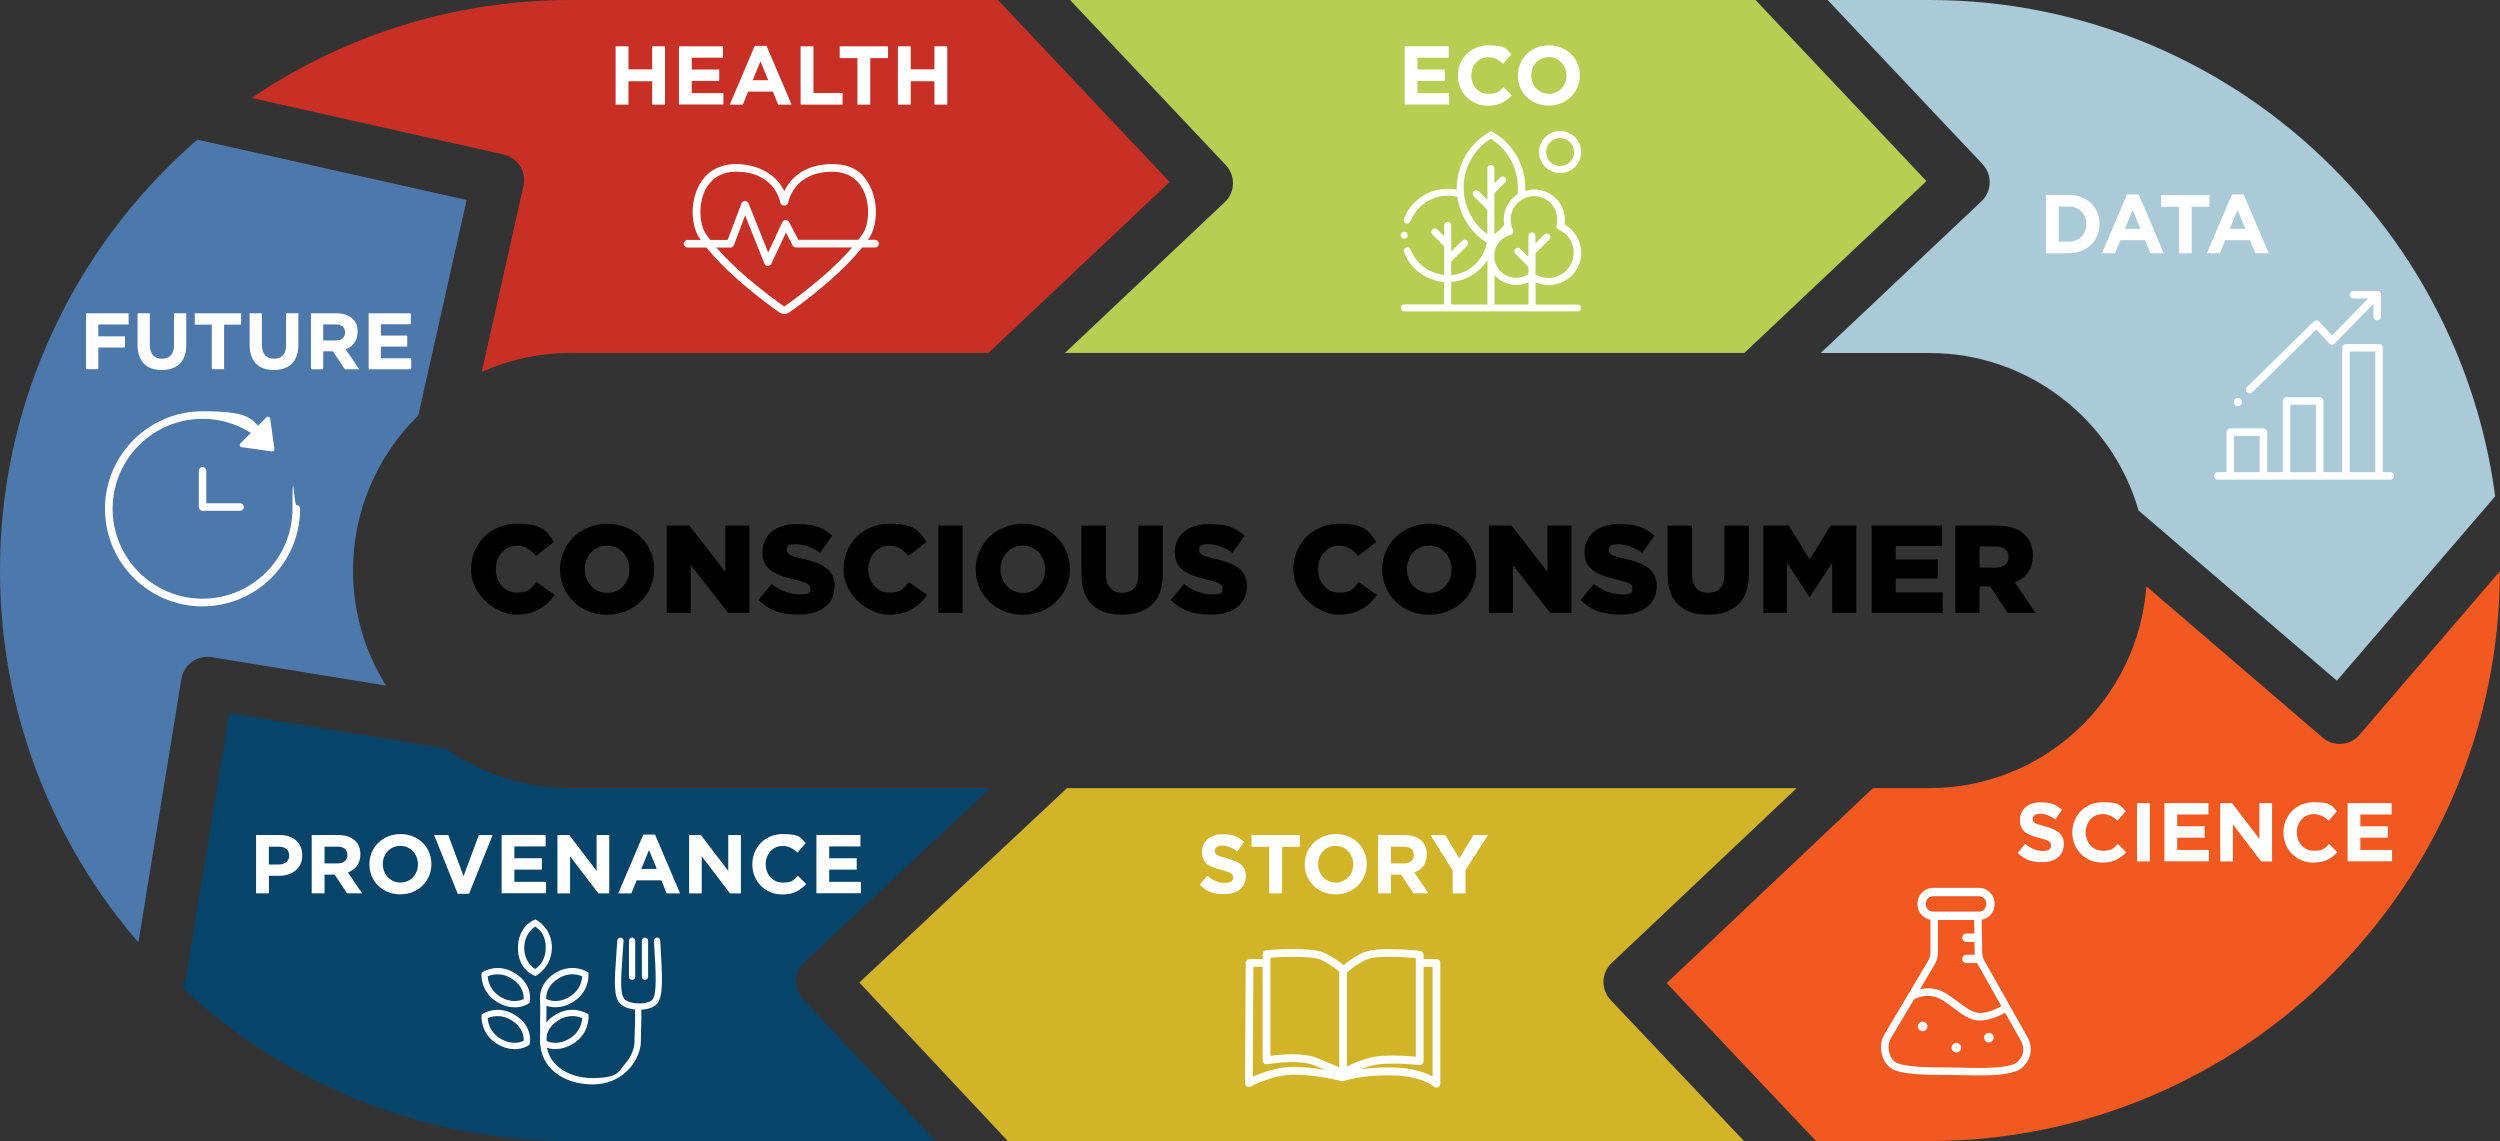 <?xml version="1.0" encoding="UTF-8"?>
<svg xmlns="http://www.w3.org/2000/svg" id="Layer_1" data-name="Layer 1" version="1.1" viewBox="0 0 3600.4 1643.4">
  <rect x="0" y="0" width="3600.4" height="1643.4" fill="#333333" stroke="none"/>
  <defs>
    <style>
      .cls-1 {
        fill: #b7ce52;
      }

      .cls-1, .cls-2, .cls-3, .cls-4, .cls-5, .cls-6, .cls-7, .cls-8, .cls-9 {
        stroke-width: 0px;
      }

      .cls-2 {
        fill: #d2b429;
      }

      .cls-3 {
        fill: #c83026;
      }

      .cls-4 {
        fill: #000;
      }

      .cls-5 {
        fill: #4d78ac;
      }

      .cls-6 {
        fill: #07446a;
      }

      .cls-7 {
        fill: #f15921;
      }

      .cls-8 {
        fill: #fff;
      }

      .cls-9 {
        fill: #aacad8;
      }
    </style>
  </defs>
  <g>
    <path class="cls-4" d="M678.3,820.2v-.4c0-36.7,28.1-65.5,66.2-65.5s42.5,10.8,53.5,26.1l-26.3,20.3c-7.2-8.8-15.3-14.8-27.5-14.8-17.6,0-30.1,15.1-30.1,33.5v.4c0,18.9,12.4,33.7,30.1,33.7s20.7-6.1,28.4-15.3l26.3,18.7c-12.1,16.4-27.9,28.4-55.6,28.4s-65-27.5-65-65.2Z"></path>
    <path class="cls-4" d="M806.5,820.2v-.4c0-36.2,29.2-65.5,68-65.5s67.7,29.2,67.7,65.2v.4c0,36.2-29.2,65.5-68,65.5s-67.7-29.2-67.7-65.2ZM906.4,820.2v-.4c0-18.4-13-34-32.2-34s-32,15.5-32,33.7v.4c0,18,13.1,34,32.4,34s31.9-15.5,31.9-33.7Z"></path>
    <path class="cls-4" d="M960.2,756.9h32.6l51.8,66.6v-66.6h34.6v126h-30.4l-54-69.1v69.1h-34.6v-126Z"></path>
    <path class="cls-4" d="M1092,864.2l19.4-23.2c12.8,10.1,26.5,15.1,40.9,15.1s14.6-3.1,14.6-8.6v-.4c0-5.4-4.1-7.9-21.4-12.2-26.6-6.1-47.5-13.5-47.5-39.4v-.4c0-23.6,18.5-40.3,48.8-40.3s38.2,5.8,51.8,16.7l-17.5,24.7c-11.5-8.5-23.9-12.4-35.3-12.4s-12.6,3.2-12.6,8.1v.4c0,5.6,4.3,8.5,22,12.2,28.8,6.3,46.8,15.7,46.8,39.2v.4c0,25.7-20.3,41-50.9,41s-43.2-7-59-20.9Z"></path>
    <path class="cls-4" d="M1214.7,820.2v-.4c0-36.7,28.1-65.5,66.2-65.5s42.5,10.8,53.5,26.1l-26.3,20.3c-7.2-8.8-15.3-14.8-27.5-14.8-17.6,0-30.1,15.1-30.1,33.5v.4c0,18.9,12.4,33.7,30.1,33.7s20.7-6.1,28.4-15.3l26.3,18.7c-12.1,16.4-27.9,28.4-55.6,28.4s-65-27.5-65-65.2Z"></path>
    <path class="cls-4" d="M1351.4,756.9h34.9v126h-34.9v-126Z"></path>
    <path class="cls-4" d="M1405.2,820.2v-.4c0-36.2,29.2-65.5,68-65.5s67.7,29.2,67.7,65.2v.4c0,36.2-29.2,65.5-68,65.5s-67.7-29.2-67.7-65.2ZM1505.1,820.2v-.4c0-18.4-13-34-32.2-34s-32,15.5-32,33.7v.4c0,18,13.1,34,32.4,34s31.9-15.5,31.9-33.7Z"></path>
    <path class="cls-4" d="M1557.5,827.6v-70.7h35.3v70c0,18.2,9,26.8,23.2,26.8s23.4-8.1,23.4-25.9v-70.9h35.3v69.8c0,40.5-23.2,58.5-59,58.5s-58.1-18-58.1-57.6Z"></path>
    <path class="cls-4" d="M1685.8,864.2l19.4-23.2c12.8,10.1,26.5,15.1,40.9,15.1s14.6-3.1,14.6-8.6v-.4c0-5.4-4.1-7.9-21.4-12.2-26.6-6.1-47.5-13.5-47.5-39.4v-.4c0-23.6,18.5-40.3,48.8-40.3s38.2,5.8,51.8,16.7l-17.5,24.7c-11.5-8.5-23.9-12.4-35.3-12.4s-12.6,3.2-12.6,8.1v.4c0,5.6,4.3,8.5,22,12.2,28.8,6.3,46.8,15.7,46.8,39.2v.4c0,25.7-20.3,41-50.9,41s-43.2-7-59-20.9Z"></path>
    <path class="cls-4" d="M1862.5,820.2v-.4c0-36.7,28.1-65.5,66.2-65.5s42.5,10.8,53.5,26.1l-26.3,20.3c-7.2-8.8-15.3-14.8-27.5-14.8-17.6,0-30.1,15.1-30.1,33.5v.4c0,18.9,12.4,33.7,30.1,33.7s20.7-6.1,28.4-15.3l26.3,18.7c-12.1,16.4-27.9,28.4-55.6,28.4s-65-27.5-65-65.2Z"></path>
    <path class="cls-4" d="M1990.5,820.2v-.4c0-36.2,29.2-65.5,68-65.5s67.7,29.2,67.7,65.2v.4c0,36.2-29.2,65.5-68,65.5s-67.7-29.2-67.7-65.2ZM2090.4,820.2v-.4c0-18.4-13-34-32.2-34s-32,15.5-32,33.7v.4c0,18,13.1,34,32.4,34s31.9-15.5,31.9-33.7Z"></path>
    <path class="cls-4" d="M2144.2,756.9h32.6l51.8,66.6v-66.6h34.6v126h-30.4l-54-69.1v69.1h-34.6v-126Z"></path>
    <path class="cls-4" d="M2276,864.2l19.4-23.2c12.8,10.1,26.5,15.1,40.9,15.1s14.6-3.1,14.6-8.6v-.4c0-5.4-4.1-7.9-21.4-12.2-26.6-6.1-47.5-13.5-47.5-39.4v-.4c0-23.6,18.5-40.3,48.8-40.3s38.2,5.8,51.8,16.7l-17.5,24.7c-11.5-8.5-23.9-12.4-35.3-12.4s-12.6,3.2-12.6,8.1v.4c0,5.6,4.3,8.5,22,12.2,28.8,6.3,46.8,15.7,46.8,39.2v.4c0,25.7-20.3,41-50.9,41s-43.2-7-59-20.9Z"></path>
    <path class="cls-4" d="M2401.5,827.6v-70.7h35.3v70c0,18.2,9,26.8,23.2,26.8s23.4-8.1,23.4-25.9v-70.9h35.3v69.8c0,40.5-23.2,58.5-59,58.5s-58.1-18-58.1-57.6Z"></path>
    <path class="cls-4" d="M2539.3,756.9h36.9l30.1,48.8,30.1-48.8h36.9v126h-34.7v-72.4l-32.2,49.3h-.7l-32-49.1v72.2h-34.2v-126Z"></path>
    <path class="cls-4" d="M2695.6,756.9h101.3v29.5h-66.8v19.3h60.5v27.5h-60.5v20h67.7v29.7h-102.2v-126Z"></path>
    <path class="cls-4" d="M2815.8,756.9h59.6c19.4,0,32.6,5,41,13.5,7.4,7.4,11.2,17.3,11.2,29.3v.4c0,19.4-10.1,32.2-25.9,38.9l30.1,43.9h-40.1l-25.4-38.2h-15.5v38.2h-34.9v-126ZM2874,817.4c11.7,0,18.7-5.8,18.7-14.9v-.4c0-10.1-7.4-15.1-18.9-15.1h-23v30.4h23.2Z"></path>
  </g>
  <g>
    <path class="cls-1" d="M1763.9,291.1l-230.2,217.2h978.4l262.3-247.5L2528.2,0h-987.1l224.3,237.8c14.3,15.2,13.6,39.1-1.5,53.4"></path>
    <path class="cls-2" d="M2321,1386.9l266.5-251.9h-1050.8l-299.1,280,213.8,228.3h1060.2l-192-203.1c-14.3-15.2-13.7-39.1,1.5-53.4"></path>
    <path class="cls-9" d="M2855.2,236.5c14.3,15.2,13.6,39.1-1.6,53.4l-231.5,218.5h156.6c142.7,0,263.5,95.9,301.1,226.7l285.7,245.2,227.9-265.5c-9.6-73.1-29-144.3-58.1-212.9-41.5-97.7-100.8-185.4-176.1-260.8-75.4-75.4-163.1-134.6-260.8-176.1C2996.9,21.9,2889.3,0,2778.7,0h-146.6l223.2,236.5Z"></path>
    <path class="cls-5" d="M261.4,977.6c3.4-20.6,22.8-34.6,43.4-31.2l251.1,41c-30.1-48.1-47.5-104.9-47.5-165.7,0-87.5,36.1-166.7,94.1-223.6l69.5-310.1-387.8-86.9c-14.7,12.8-29.1,26.2-43,40.1-75.4,75.4-134.6,163.1-176.1,260.8C21.9,603.5,0,711.1,0,821.7s21.9,218.2,65,319.7c33.5,78.8,78.6,151.2,134.3,215.8l62-379.7Z"></path>
    <path class="cls-7" d="M3398.3,1058.2c-13.6,15.8-37.4,17.7-53.3,4.1l-253.9-217.9c-11.7,162.2-147.4,290.6-312.5,290.6h-81.2l-297.1,280.8,215.1,227.5h163.2c110.6,0,218.2-21.9,319.7-65,97.7-41.5,185.4-100.8,260.8-176.1,75.4-75.4,134.6-163.1,176.1-260.8,43-101.2,64.9-208.4,65-318.7l-202.1,235.5Z"></path>
    <path class="cls-6" d="M1156.6,1439.1c-14.3-15.2-13.5-39.1,1.8-53.4l267.8-250.7h-604.4c-66.9,0-129-21.1-180-57l-311.8-51-65,398c69.9,64.6,149.5,116.1,237.1,153.4,101.5,43.1,209.1,65,319.7,65h526.2l-191.3-204.3Z"></path>
    <path class="cls-3" d="M725.3,222.5c20.4,4.6,33.2,24.8,28.6,45.1l-60.1,268c39.1-17.5,82.3-27.3,127.8-27.3h601.9l261-246.2L1437.2,0h-615.5c-110.6,0-218.2,21.9-319.7,65-49.2,20.9-95.9,46.4-139.8,76.1l363.2,81.4Z"></path>
    <path class="cls-8" d="M1129.5,452.1c-2.6,0-5.1-.8-7.3-2.3-13.6-9.5-83.1-59.4-115.3-107.6-10.8-16.2-13.9-49.5-.2-75.2,7.5-14,22.9-30.7,53.5-30.7s51.9,14.4,61.5,26.4c3.4,4.3,5.9,8.6,7.8,12.4,1.9-3.8,4.4-8.1,7.8-12.4,9.6-12.1,28-26.4,61.5-26.4s46,16.7,53.5,30.7c13.7,25.6,10.6,59-.2,75.2-32.1,48.2-101.7,98.1-115.3,107.6-2.1,1.5-4.6,2.3-7.3,2.3M1060.2,247.3c-25.1,0-37.7,13.6-43.8,24.9-11.3,21-9.2,50.5-.3,63.9,31,46.6,99.1,95.4,112.4,104.7.6.4,1.3.4,1.9,0,13.3-9.3,81.4-58.1,112.4-104.7,8.9-13.3,10.9-42.8-.3-63.9-6.1-11.4-18.6-24.9-43.8-24.9-55,0-63.1,42.3-63.4,44.1-.5,2.6-2.8,4.6-5.4,4.6h-.8c-2.7,0-5-1.9-5.4-4.6-.3-1.8-8.4-44.1-63.4-44.1"></path>
    <path class="cls-8" d="M1106.1,383.2c0,0-.1,0-.2,0-2.2,0-4.1-1.4-5-3.5l-27.8-69.5-16.1,42.7c-.8,2.1-2.9,3.6-5.2,3.6h-61.5c-3,0-5.5-2.5-5.5-5.5s2.5-5.5,5.5-5.5h57.7l19.8-52.5c.8-2.1,2.8-3.5,5.1-3.6,0,0,0,0,0,0,2.3,0,4.3,1.4,5.1,3.5l28.3,70.8,20.3-43.6c.9-1.9,2.8-3.1,4.9-3.2,0,0,0,0,.1,0,2.1,0,3.9,1.1,4.9,3l13.2,25.5h110.5c3,0,5.5,2.5,5.5,5.5s-2.5,5.5-5.5,5.5h-113.9c-2.1,0-4-1.2-4.9-3l-9.5-18.5-21,44.9c-.9,1.9-2.9,3.2-5,3.2"></path>
  </g>
  <g>
    <path class="cls-8" d="M2246.8,249.3c17,0,30.4-13.8,30.3-30.5-.1-16.6-13.6-30.1-30.4-30.1-16.8,0-30.4,13.7-30.2,30.6.2,16.6,13.6,29.8,30.2,29.9ZM2246.8,198.9c11.2,0,20.1,8.9,20.2,20,0,11.2-8.9,20.1-20.1,20.2-11.1,0-20.1-8.8-20.2-20,0-11.1,8.9-20.2,20.1-20.2Z"></path>
    <path class="cls-8" d="M2273,438.7c-.6,0-1.3-.1-1.9-.1-10.8,0-21.5,0-32.3,0-8.8,0-17.6,0-26.4,0-.3,0-.6,0-.9,0v-32.1c12,5.1,24.1,5.6,36.2.8,12.1-4.8,20.8-13.3,25.9-25.3,4-9.3,4.7-19,2.3-28.9-3.3-13.2-11.1-23.1-22.8-29.8.2-2,.4-4,.5-5.9.1-2,0-4-.3-5.9-.2-2-.6-3.9-1.1-5.8-.5-1.9-1.1-3.8-1.8-5.6-.7-1.8-1.6-3.6-2.6-5.3-1-1.7-2.1-3.4-3.3-4.9-1.2-1.6-2.5-3.1-3.9-4.4-1.5-1.4-3-2.7-4.5-3.9-1.6-1.2-3.3-2.2-5-3.2-1.7-1-3.5-1.8-5.4-2.5-1.8-.7-3.7-1.3-5.7-1.8-1.9-.5-3.9-.8-5.8-1-2-.2-3.9-.3-5.9-.2-2,.1-4,.2-5.9.6-1.9.4-3.8.8-5.8,1.3,0-.2,0-.4,0-.6,0-.4,0-.7,0-1.1.1-3,0-5.9-.2-8.8-.2-2.2-.4-4.5-.7-6.7-.4-2.5-.9-5-1.4-7.4-.7-3.2-1.6-6.3-2.6-9.4-1.8-5.2-4-10.2-6.6-15-1.6-2.9-3.3-5.6-5.2-8.3-1.7-2.5-3.5-4.8-5.5-7.1-3.9-4.5-8.1-8.7-12.8-12.4-1.8-1.4-3.7-2.8-5.6-4.1-2-1.4-4.1-2.7-6.2-3.9-1.6-.9-3.3-.9-4.9,0-1,.5-2,1.1-3,1.8-1.8,1.2-3.6,2.4-5.4,3.7-4.7,3.3-9,7.2-12.9,11.3-3.8,4-7.2,8.3-10.3,12.9-2.8,4.3-5.2,8.7-7.3,13.4-1.3,2.9-2.5,5.9-3.4,8.9-.6,1.8-1.1,3.6-1.6,5.4-.5,1.8-.9,3.6-1.2,5.4-.3,1.3-.5,2.7-.7,4.1-.3,1.8-.5,3.6-.7,5.4-.3,3.3-.5,6.6-.4,10,0,.2,0,.5,0,.8-.7,0-1.3-.1-1.9-.3-2.1-.5-4.2-.6-6.4-.8-3.8-.3-7.7-.3-11.5.2-2.1.2-4.2.5-6.2.9-3,.6-5.9,1.4-8.7,2.3-3.6,1.2-7.1,2.7-10.4,4.5-4.2,2.3-8.1,5-11.8,8.1-4.4,3.8-8.3,8.1-11.7,12.8-3.1,4.4-5.5,9.1-7.5,14-.5,1.2-.6,2.4-.2,3.6.6,2,2.4,3.4,4.7,3.5,2,0,3.8-.9,4.8-2.9.2-.5.4-1,.6-1.6,1.7-4.2,3.9-8.1,6.6-11.8,2-2.7,4.1-5.2,6.5-7.5,2.5-2.4,5.2-4.6,8.2-6.5,2.1-1.4,4.2-2.6,6.5-3.8,2.9-1.4,5.9-2.6,9-3.6,2.5-.7,5-1.3,7.5-1.7,1.9-.3,3.9-.5,5.8-.6,2.9-.2,5.8-.1,8.6.2,1.8.2,3.5.5,5.3.7,1,.2,2,.4,3,.7,0,.4.2.7.2,1,.3,1.9.6,3.9,1,5.8.7,3.7,1.8,7.3,3,10.8,1.8,5.2,3.9,10.2,6.6,14.9,1.2,2.1,2.5,4.2,3.8,6.3,2,3.1,4.2,6,6.6,8.8,2.5,3,5.3,5.9,8.2,8.5,3.9,3.6,8.1,6.8,12.5,9.7.2.1.4.3.6.5-2.7,13.4-9.2,24.6-19.6,33.3-9.1,7.7-19.7,12.1-31.8,13.2,0-.7,0-1.2,0-1.7,0-5.5,0-10.9,0-16.4,0-.2,0-.5,0-.7,0-.4.2-.8.5-1.1.4-.3.7-.7,1-1,5.2-5.3,10.5-10.5,15.7-15.8,1.9-1.9,3.8-3.8,5.7-5.7,1.2-1.2,1.7-2.6,1.6-4.2-.3-3.3-3.8-5.5-6.8-4.3-1,.4-1.7,1-2.4,1.7-3.2,3.2-6.5,6.5-9.7,9.7-1.7,1.8-3.5,3.5-5.2,5.3,0,0-.2,0-.3.1,0-.2,0-.4,0-.5,0-.6,0-1.2,0-1.8,0-11.1,0-22.2,0-33.3,0-.7,0-1.5,0-2.2,0-.6-.2-1.3-.4-1.9-.8-1.9-2.8-3-4.9-3-2.3,0-4.6,2.1-4.7,4.3,0,.8-.1,1.5-.1,2.3,0,4.4,0,8.8,0,13.2,0,.3,0,.5,0,.9-.3-.2-.4-.3-.6-.5-2.2-2.2-4.3-4.3-6.5-6.5-1-1-2-2-3-2.9-1.6-1.5-3.5-1.7-5.5-.9-3,1.3-3.9,5.1-1.9,7.7.5.6,1,1.1,1.6,1.7,5.1,5.1,10.2,10.2,15.3,15.3.4.4.6.8.6,1.3,0,.5,0,1,0,1.6,0,12.7,0,25.4,0,38.2,0,.2,0,.5,0,.7-.2,0-.3,0-.4,0-1-.1-2-.2-3-.4-2.1-.4-4.3-.8-6.4-1.4-1.9-.5-3.8-1.1-5.7-1.9-3.6-1.4-7-3.1-10.3-5.2-1.8-1.2-3.4-2.5-5.1-3.7-1.6-1.2-3-2.5-4.4-3.9-2.2-2.2-4.3-4.6-6.1-7.1-2-2.8-3.8-5.7-5.3-8.9-.7-1.4-1.3-2.9-1.9-4.3-.4-1-1.2-1.8-2.1-2.3-2.4-1.4-5.6-.6-6.9,1.9-.8,1.5-.8,3.1-.2,4.6,1.3,3.4,2.9,6.6,4.7,9.8,2.5,4.3,5.5,8.3,8.9,11.9,3.1,3.3,6.5,6.3,10.3,8.9,3.2,2.3,6.6,4.2,10.1,5.9,3.5,1.7,7.2,3,10.9,4,1.6.5,3.3.8,5,1.2,1.4.3,2.9.5,4.3.7,1,.1,2,.2,3,.3.2,0,.3,0,.5.1v32.3c-.4,0-.7,0-1,0-16.3,0-32.6,0-48.9,0-2.3,0-4.6,0-6.9,0-.8,0-1.6,0-2.3.3-2,.7-3.1,2.2-3.3,4.3-.2,1.9.6,3.5,2.2,4.6,1,.7,2.1.8,3.3.8,2.4,0,4.9,0,7.3,0,77.3,0,154.6,0,231.8,0,3.2,0,6.5,0,9.7,0,.9,0,1.7,0,2.5-.4,2.1-.9,3.3-3.1,2.9-5.5-.3-1.8-2-3.8-4.1-4.1ZM2142.1,436.2c0,.7,0,1.5,0,2.3h-52.2c0-.3,0-.5,0-.8,0-10.2,0-20.4,0-30.7,0-.3,0-.5,0-.8.5-.2,1.1-.2,1.6-.3,3.1-.3,6.1-.8,9.1-1.5,4.1-1,8-2.3,11.8-4,3.6-1.6,7-3.5,10.2-5.7,3.4-2.3,6.6-4.9,9.6-7.8,2.7-2.6,5.1-5.4,7.3-8.5.8-1.1,1.4-2.2,2.2-3.3,0-.1.2-.2.3-.3.3.2.2.5.2.7,0,2,0,4.1,0,6.1,0,18.2,0,36.4,0,54.6ZM2148.1,237.6c-2.5-.4-4.7.8-5.6,3-.3.7-.4,1.5-.4,2.2,0,.7,0,1.5,0,2.2,0,13.9,0,27.8,0,41.7,0,.3,0,.6,0,1-.2-.2-.4-.3-.5-.4-3.9-3.9-7.8-7.8-11.7-11.7-.7-.7-1.5-1.3-2.4-1.5-3.4-1-6.6,1.5-6.5,5,0,1.4.7,2.6,1.6,3.6,2.8,2.8,5.6,5.6,8.4,8.4,3.3,3.3,6.7,6.7,10,10,0,0,0,0,0,0,.9.6,1,1.5,1,2.5,0,10.9,0,21.8,0,32.7,0,.3,0,.6,0,1-.2-.1-.4-.2-.5-.3-2.3-1.8-4.5-3.6-6.6-5.5-2.1-1.9-4.1-3.9-5.9-6-1.3-1.5-2.6-3.1-3.9-4.7-2.6-3.5-5-7.1-7.1-11-2.7-5-4.9-10.3-6.6-15.8-.7-2.4-1.3-4.8-1.8-7.2-.6-2.7-.9-5.5-1.3-8.3,0-.6-.1-1.2-.1-1.7-.2-3.4-.4-6.8-.2-10.3,0-1.3,0-2.6.2-3.8.2-1.9.5-3.8.7-5.8.2-1.4.5-2.8.8-4.2.3-1.4.6-2.9,1.1-4.3.7-2.4,1.5-4.8,2.3-7.2,1.6-4.3,3.6-8.5,5.8-12.4,1.6-2.8,3.4-5.6,5.4-8.2,2.3-3.2,4.9-6.1,7.7-9,3.6-3.6,7.4-6.9,11.6-9.7.9-.6,1.8-1.2,2.7-1.9.4-.3.7-.3,1.1,0,3.9,2.6,7.7,5.4,11.1,8.5,2.8,2.6,5.4,5.3,7.9,8.2,3.3,4,6.3,8.2,8.8,12.7,3.1,5.5,5.5,11.2,7.3,17.2.7,2.3,1.2,4.7,1.8,7.1.6,2.7.9,5.4,1.3,8.2.1.8.1,1.5.2,2.3.3,4.2.3,8.5,0,12.7,0,.7,0,1.4-.2,2.1,0,.4-.2.7-.5.9-3.3,2.1-6.1,4.7-8.7,7.6-2.8,3.2-5.1,6.8-6.9,10.7-1.3,2.9-2.3,5.9-2.9,9-.7,3.6-1.1,7.2-.9,10.8,0,1.8.4,3.6.6,5.4,0,.5,0,.9-.3,1.2-2.6,2.9-5.2,5.7-8.2,8.2-1.7,1.4-3.4,2.8-5.1,4.2,0,0-.2.1-.4.2-.2-.3-.2-.7-.2-1,0-6.6,0-13.1,0-19.7,0-12.3,0-24.6,0-36.9,0-.2,0-.5,0-.7,0-.4.2-.8.5-1.1,4.4-4.4,8.8-8.8,13.2-13.2.6-.6,1.2-1.2,1.8-1.8,1.2-1.3,1.8-2.8,1.5-4.5-.5-2.8-3.2-4.6-6-4.1-1.2.2-2.1.8-2.8,1.6-2.6,2.6-5.1,5.1-7.6,7.7,0,0-.2.1-.4.3-.2-.4-.2-.8-.2-1.1,0-6.3,0-12.6,0-18.9,0-.7,0-1.4-.1-2.2-.1-1.7-1.8-3.7-4-4.1ZM2201.3,438.5c-.4,0-.7,0-1,0-6.6,0-13.2,0-19.8,0-8.8,0-17.5,0-26.3,0-.6,0-1.2,0-1.7,0-.3-.4-.2-.7-.2-1.1,0-3.9,0-7.7,0-11.6,0-8.9,0-17.8,0-26.7,0-.6,0-1.3,0-1.9,0-.3,0-.6.1-1.1,6.2,7,13.8,11.5,22.7,13.4,9,1.9,17.7.9,26.2-2.9v31.8ZM2211.4,393.5c0-9.3,0-18.6,0-28,0-.4.2-.7.4-1,2.1-2.1,4.1-4.1,6.2-6.2,4.4-4.4,8.8-8.7,13.1-13.1,1.2-1.2,1.8-2.6,1.6-4.3-.2-2.3-2-4.1-4.2-4.5-1.6-.2-3,.1-4.2,1.2-1.1,1.1-2.3,2.2-3.4,3.3-2.9,2.9-5.8,5.8-8.7,8.7-.2.2-.5.5-.9.8,0-.3,0-.4,0-.5,0-3.3,0-6.5,0-9.8,0-.9-.1-1.8-.5-2.7-1.1-2.4-4-3.5-6.4-2.5-2.1.9-3.1,2.4-3.2,4.6,0,1,0,2,0,3,0,8.6,0,17.2,0,25.7,0,.5,0,.9,0,1.6-.4-.3-.6-.5-.9-.7-3-3-6-6-9-9-.7-.7-1.3-1.4-2-2-2.9-2.5-7.5-1-8.2,2.8-.3,1.7.1,3.2,1.3,4.5,1.3,1.4,2.6,2.7,3.9,4,4.7,4.7,9.4,9.4,14.1,14.1.2.2.5.5.7.8,0,.2,0,.4,0,.6,0,3,0,6.1,0,9.1,0,.5-.2.9-.7,1.1-1.9,1.2-3.9,2.2-6,3-1.7.6-3.5,1.1-5.3,1.5-2.4.5-4.8.6-7.2.5-2.8,0-5.5-.6-8.2-1.5-2.8-.9-5.4-2.2-7.9-3.9-2.3-1.5-4.3-3.3-6.1-5.4-2.5-2.9-4.4-6.1-5.8-9.6-1-2.7-1.6-5.5-1.9-8.3-.2-2.6-.1-5.1.3-7.6.4-3,1.3-5.8,2.6-8.5,1.4-3,3.3-5.7,5.5-8.1,3.4-3.7,7.5-6.3,12.2-8,1.1-.4,2.3-.7,3.5-1.1,1.6-.5,2.7-1.6,3.2-3.2.3-1,.4-2.1,0-3.1-.5-1.2-1-2.3-1.4-3.5-1-2.6-1.7-5.2-2-8-.2-1.7-.3-3.4-.3-5,0-2.3.4-4.5.9-6.7.7-3.2,2-6.3,3.6-9.2,2.3-4,5.3-7.3,8.9-10.1,2.9-2.2,6.1-3.9,9.6-5.1,4-1.3,8.1-1.9,12.3-1.7,2.8.1,5.6.6,8.2,1.4,3.5,1.1,6.8,2.7,9.7,4.9,3,2.2,5.6,4.8,7.8,7.9,2.4,3.4,4.1,7,5.1,11,.4,1.4.6,2.9.8,4.4.2,1.8.3,3.5.2,5.3-.1,2-.3,4-.8,6-.1.6-.2,1.1-.3,1.7-.4,2.1.6,4.1,2.4,5.2.7.4,1.5.8,2.3,1.1,4.7,2.3,8.7,5.6,12,9.6,3.1,3.8,5.3,8,6.7,12.7,1.2,4.1,1.6,8.4,1.3,12.7-.4,5.6-2,10.9-4.8,15.7-2.7,4.6-6.3,8.5-10.7,11.6-2.9,2-6,3.6-9.4,4.7-1.7.5-3.4.9-5.1,1.3-2.7.5-5.4.6-8.1.5-1.6,0-3.2-.3-4.8-.6-4-.7-7.7-2.1-11.2-4.1-.4-.2-.8-.5-1.3-.8,0-.5,0-.9,0-1.3Z"></path>
    <path class="cls-8" d="M2022.2,343.8c2.4,0,5.1-1.7,5.1-5,0-3.1-2.5-5.1-5-5.1-2.8,0-5.1,2.2-5.1,5,0,3,2.4,5,5,5.1Z"></path>
  </g>
  <g>
    <path class="cls-8" d="M770.9,1405.5l-1.7-.6c-.9-.4-23.3-9-23.3-39.6s21.9-39.7,22.9-40.2l2.1-1,2,1.1c.9.5,21.9,12.1,21.9,39.4s-21.4,39.9-22.3,40.3l-1.6.7ZM770.7,1334.4c-4.7,3.1-15.7,12.4-15.7,30.8s11.3,27.9,15.7,30.3c4.3-2.6,15.2-11.1,15.2-31.1s-10.6-26.8-15.2-30.1"></path>
    <path class="cls-8" d="M800,1450.7c-11.9,0-19.5-5.2-20-5.5l-1.5-1-.4-1.8c-.2-1-4.8-24.5,21.1-40.8,24.4-15.4,45.3-2.6,46.2-2.1l2,1.2.2,2.3c0,1,1.4,25-21.6,39.5-9.8,6.2-18.7,8.1-25.9,8.1M786.7,1438.7c4.4,2.2,17.5,6.9,34.4-3.7,14.6-9.2,17-23.3,17.4-28.9-5.2-2.3-18.8-6.7-34.5,3.2-16.8,10.6-17.6,24.4-17.3,29.4"></path>
    <path class="cls-8" d="M800,1510.9c-11.9,0-19.5-5.2-20-5.5l-1.5-1-.4-1.8c-.2-1-4.8-24.5,21.1-40.8,24.4-15.4,45.3-2.6,46.2-2.1l2,1.2.2,2.3c0,1,1.4,25-21.6,39.5-9.8,6.2-18.7,8.1-25.9,8.1M786.7,1498.9c4.4,2.2,17.5,6.9,34.4-3.7,14.6-9.2,17-23.3,17.4-28.9-5.2-2.3-18.8-6.7-34.5,3.2-16.8,10.6-17.6,24.4-17.3,29.4"></path>
    <path class="cls-8" d="M741,1450.7c-7.3,0-16.1-1.9-25.9-8.1-23-14.5-21.7-38.5-21.6-39.5l.2-2.3,2-1.2c.9-.6,21.8-13.3,46.2,2.1,25.9,16.3,21.3,39.8,21.1,40.8l-.4,1.8-1.5,1c-.5.4-8.2,5.5-20,5.5M702.4,1406.1c.3,5.6,2.7,19.6,17.4,28.9,16.9,10.6,30,5.9,34.4,3.7.3-5-.5-18.8-17.3-29.4-15.6-9.8-29.3-5.5-34.5-3.2"></path>
    <path class="cls-8" d="M741,1510.9c-7.3,0-16.1-1.9-25.9-8.1-23-14.5-21.7-38.5-21.6-39.5l.2-2.3,2-1.2c.9-.6,21.8-13.3,46.2,2.1,25.9,16.3,21.3,39.8,21.1,40.8l-.4,1.8-1.5,1c-.5.4-8.2,5.5-20,5.5M702.4,1466.3c.3,5.6,2.7,19.6,17.4,28.9,16.9,10.6,30,5.9,34.4,3.7.3-5-.5-18.8-17.3-29.4-15.6-9.8-29.3-5.5-34.5-3.2"></path>
    <path class="cls-8" d="M853.6,1561.7c-21.6,0-40.4-6-54.3-17.3-13.5-10.9-21-26.1-21.3-42.7-.3-19.3-.2-35,0-46.5,0-5.4,0-10.1,0-13.8h9c0,3.7,0,8.4,0,13.9-.1,11.4-.3,27,0,46.2.5,29.6,28.5,51.1,66.6,51.1s37.6-10.6,45.7-19.4c10.7-11.8,14.5-24.9,14.5-32.5s.2-10.4.4-16.8c.3-10.4.7-22.3.4-35.8l9-.2c.3,13.8,0,25.7-.4,36.3-.2,6.3-.3,11.7-.3,16.5,0,20.6-20.9,61-69.2,61"></path>
    <path class="cls-8" d="M921.2,1454.1c-.7,0-1.2,0-1.5,0h0c-1.8,0-16.7-.2-25.3-7.4-11.3-9.4-9.6-32.4-6.9-70.4.5-6.9,1-14.1,1.5-21.8.2-2.5,2.3-4.4,4.8-4.2,2.5.2,4.4,2.3,4.2,4.8-.5,7.8-1,15-1.5,21.9-2.3,32.7-4,56.4,3.7,62.8,5.3,4.4,15.9,5.3,19.6,5.3,0,0,.2,0,.2,0,3.7.2,14.4-.5,19.2-5.1,7.3-7.1,5.3-39.8,2.8-81.3l-.2-3.7c-.2-2.5,1.7-4.6,4.2-4.8,2.5-.2,4.6,1.7,4.8,4.2l.2,3.7c3,48.9,4.8,78.4-5.5,88.4-7.2,6.9-19.7,7.6-24.3,7.6"></path>
    <path class="cls-8" d="M910.3,1411.2c-2.5,0-4.5-2-4.5-4.5v-51.9c0-2.5,2-4.5,4.5-4.5s4.5,2,4.5,4.5v51.9c0,2.5-2,4.5-4.5,4.5"></path>
    <path class="cls-8" d="M928.9,1411.2c-2.5,0-4.5-2-4.5-4.5v-51.9c0-2.5,2-4.5,4.5-4.5s4.5,2,4.5,4.5v51.9c0,2.5-2,4.5-4.5,4.5"></path>
    <path class="cls-8" d="M2068.9,1566.4c-1.4,0-2.8-.5-3.9-1.5-.1-.1-17.2-15.4-59.8-16.2-44-.9-69.7,8-70,8.1-1.1.4-2.2.4-3.3.1-.3,0-35.2-9.2-67.7-9.2s-62.4,16.9-62.7,17c-1.7,1-3.9.9-5.6,0-1.7-1-2.8-2.9-2.8-4.9l.9-172.9c0-3.1,2.5-5.6,5.6-5.6h62.2c3.1,0,5.6,2.5,5.6,5.6s-2.5,5.6-5.6,5.6h-56.7l-.9,158.2c12-5.5,35.2-14.3,59.8-14.3s61.5,7.3,69,9.1c6.6-2.1,32-9,72.3-8.2,29.3.6,47.8,7.5,57.8,12.9v-157.8h-43.4c-3.1,0-5.6-2.5-5.6-5.6s2.5-5.6,5.6-5.6h49c3.1,0,5.6,2.5,5.6,5.6v173.8c0,2.2-1.3,4.3-3.4,5.2-.7.3-1.5.5-2.2.5Z"></path>
    <path class="cls-2" d="M1824,1373.9v153.3s45.8-8.4,71,1.9,39.3,16.8,39.3,16.8c0,0,14.1-10.1,39.3-16.8,24.3-6.5,71-.9,71-.9v-153.3s-58.9-6.5-78.5,1.9c-17.2,7.4-30.8,20.6-30.8,20.6,0,0-15.6-13.7-31.8-20.6-17.8-7.5-79.4-2.8-79.4-2.8"></path>
    <path class="cls-8" d="M1934.3,1551.5c-.8,0-1.6-.2-2.4-.5-.1,0-14.2-6.6-39-16.7-23.4-9.6-67.5-1.6-67.9-1.5-1.6.3-3.3-.1-4.6-1.2-1.3-1.1-2-2.6-2-4.3v-153.3c0-2.9,2.3-5.4,5.2-5.6,6.5-.5,63.6-4.6,82,3.2,12.1,5.1,23.7,13.7,29.5,18.3,5.4-4.6,16.1-12.9,28.8-18.3,8.9-3.8,25.4-5.3,49-4.5,17.2.6,31.7,2.2,32.3,2.3,2.8.3,5,2.7,5,5.6v153.3c0,1.6-.7,3.1-1.9,4.2-1.2,1.1-2.8,1.6-4.4,1.4-.5,0-45.9-5.4-68.9.8-23.7,6.4-37.3,15.9-37.5,16-1,.7-2.1,1-3.3,1ZM1860.9,1518.3c12.5,0,25.9,1.3,36.2,5.5,18.6,7.6,31.3,13.2,36.7,15.6,5.4-3.3,18.6-10.6,38.3-15.9,19.9-5.4,53.1-3,66.9-1.7v-142c-18.8-1.8-57.1-3.9-70.7,2-16,6.9-29,19.3-29.2,19.4-2.1,2-5.4,2.1-7.6.2-.1-.1-15.1-13.2-30.2-19.6-12.3-5.2-52-4-71.7-2.7v141.5c7-1,18.7-2.3,31.3-2.3Z"></path>
    <path class="cls-8" d="M1934.3,1549.6c-3.1,0-5.6-2.5-5.6-5.6v-143.9c0-3.1,2.5-5.6,5.6-5.6s5.6,2.5,5.6,5.6v143.9c0,3.1-2.5,5.6-5.6,5.6Z"></path>
    <line class="cls-9" x1="3194" y1="685.4" x2="3442.4" y2="685.4"></line>
    <path class="cls-8" d="M3442.4,690.8h-248.4c-3,0-5.4-2.4-5.4-5.4s2.4-5.4,5.4-5.4h248.4c3,0,5.4,2.4,5.4,5.4s-2.4,5.4-5.4,5.4Z"></path>
    <path class="cls-8" d="M3259.7,688.1c-3,0-5.4-2.4-5.4-5.4v-54.9h-36.9v54c0,3-2.4,5.4-5.4,5.4s-5.4-2.4-5.4-5.4v-59.4c0-3,2.4-5.4,5.4-5.4h47.7c3,0,5.4,2.4,5.4,5.4v60.3c0,3-2.4,5.4-5.4,5.4Z"></path>
    <path class="cls-8" d="M3340.7,688.1c-3,0-5.4-2.4-5.4-5.4v-99.9h-36.9v99c0,3-2.4,5.4-5.4,5.4s-5.4-2.4-5.4-5.4v-104.4c0-3,2.4-5.4,5.4-5.4h47.7c3,0,5.4,2.4,5.4,5.4v105.3c0,3-2.4,5.4-5.4,5.4Z"></path>
    <path class="cls-8" d="M3426.2,688.1c-3,0-5.4-2.4-5.4-5.4v-176.4h-36.9v175.5c0,3-2.4,5.4-5.4,5.4s-5.4-2.4-5.4-5.4v-180.9c0-3,2.4-5.4,5.4-5.4h47.7c3,0,5.4,2.4,5.4,5.4v181.8c0,3-2.4,5.4-5.4,5.4Z"></path>
    <path class="cls-8" d="M3228.2,579.2c0,3-2.4,5.4-5.4,5.4s-5.4-2.4-5.4-5.4,2.4-5.4,5.4-5.4,5.4,2.4,5.4,5.4"></path>
    <path class="cls-8" d="M3222.8,585c-3.2,0-5.8-2.6-5.8-5.9s2.6-5.9,5.8-5.9,5.9,2.6,5.9,5.9-2.6,5.9-5.9,5.9ZM3222.8,574.2c-2.7,0-4.9,2.2-4.9,4.9s2.2,4.9,4.9,4.9,5-2.2,5-4.9-2.2-4.9-5-4.9Z"></path>
    <path class="cls-8" d="M3239.9,566.6c-1.4,0-2.8-.5-3.9-1.6-2.1-2.1-2.1-5.5,0-7.6l96.3-94.5c1-1,2.5-1.6,3.9-1.5,1.5,0,2.8.7,3.8,1.7l18.6,20.1,60.8-62.5c2.1-2.1,5.5-2.2,7.6-.1,2.1,2.1,2.2,5.5.1,7.6l-64.8,66.6c-1,1-2.4,1.6-3.9,1.6s0,0,0,0c-1.5,0-2.9-.6-3.9-1.7l-18.7-20.2-92.3,90.6c-1.1,1-2.4,1.5-3.8,1.5Z"></path>
    <path class="cls-8" d="M3423.5,461.3c-3,0-5.4-2.4-5.4-5.4v-26.1h-28.8c-3,0-5.4-2.4-5.4-5.4s2.4-5.4,5.4-5.4h34.2c3,0,5.4,2.4,5.4,5.4v31.5c0,3-2.4,5.4-5.4,5.4Z"></path>
    <path class="cls-8" d="M291.7,873.3c-77.4,0-140.5-63-140.5-140.5s63-140.5,140.5-140.5,69.3,13.2,95.3,37.3c2.2,2,2.4,5.5.3,7.7-2,2.2-5.5,2.4-7.7.3-24-22.2-55.2-34.4-87.9-34.4-71.4,0-129.5,58.1-129.5,129.5s58.1,129.5,129.5,129.5,129.5-58.1,129.5-129.5,2.4-5.5,5.5-5.5,5.5,2.4,5.5,5.5c0,77.4-63,140.5-140.5,140.5Z"></path>
    <path class="cls-8" d="M345.7,735.6h-54c-3,0-5.4-2.4-5.4-5.4v-52.2c0-3,2.4-5.4,5.4-5.4s5.4,2.4,5.4,5.4v46.8h48.6c3,0,5.4,2.4,5.4,5.4s-2.4,5.4-5.4,5.4Z"></path>
    <polygon class="cls-8" points="392 646.8 385.9 603.3 348.5 640.7 392 646.8"></polygon>
    <path class="cls-8" d="M392,650.1c-.1,0-.3,0-.5,0l-43.5-6.1c-1.2-.2-2.2-1-2.6-2.2s0-2.5.8-3.3l37.4-37.4c.9-.9,2.2-1.2,3.3-.8,1.2.4,2,1.4,2.2,2.6l6.1,43.5c.1,1-.2,2-.9,2.7-.6.6-1.4.9-2.3.9ZM355.4,638.4l32.8,4.6-4.6-32.8-28.2,28.2Z"></path>
    <path class="cls-8" d="M2850.6,1548.8c-5.9,0-11.8,0-17.6-.2-2.1,0-4.1,0-5.9-.1-2.5,0-5.1-.1-7.6-.2-3.2,0-6.5-.2-9.8-.2-2.3,0-5,0-8,0-31.9,0-64.2-.9-77.5-9.1-10.1-6.2-13.7-17.4-14.9-25.8-1.2-8.2.5-16.6,4.8-23.9l62.5-105.2c2.4-4,3.6-8.5,3.6-13.2v-48.1c0-3,2.4-5.4,5.4-5.4s5.4,2.4,5.4,5.4v48.1c0,6.6-1.8,13-5.1,18.7l-62.5,105.2c-3,5.1-4.2,11-3.4,16.8.9,6,3.4,14.1,9.9,18.2,11.8,7.3,50.9,7.4,71.8,7.5,3,0,5.7,0,8.1,0,3.3,0,6.7.1,9.9.2,2.5,0,5,.1,7.5.2,1.8,0,3.8,0,5.9.1,19.9.4,61.3,1.3,72.1-8.3,5.4-4.8,8.3-10.6,8.6-17,.2-4.5-.9-9.2-3.3-13.5l-61.9-109.8c-3-5.3-4.6-11.3-4.7-17.4l-.8-48.8c0-3,2.3-5.4,5.3-5.5,3,0,5.4,2.3,5.5,5.3l.8,48.8c0,4.3,1.2,8.5,3.3,12.3l61.9,109.8c3.4,6,5,12.7,4.7,19.3-.5,9.3-4.7,17.8-12.2,24.5-10.5,9.4-35.7,11.3-61.8,11.3Z"></path>
    <path class="cls-8" d="M2850,1324.9h-66c-12.4,0-22.5-10.1-22.5-22.5v-1.2c0-12.4,10.1-22.5,22.5-22.5h66c12.4,0,22.5,10.1,22.5,22.5v1.2c0,12.4-10.1,22.5-22.5,22.5ZM2784,1290.7c-5.8,0-10.5,4.7-10.5,10.5v1.2c0,5.8,4.7,10.5,10.5,10.5h66c5.8,0,10.5-4.7,10.5-10.5v-1.2c0-5.8-4.7-10.5-10.5-10.5h-66Z"></path>
    <path class="cls-8" d="M2842.7,1356.4h-10.8c-3.3,0-6-2.7-6-6s2.7-6,6-6h10.8c3.3,0,6,2.7,6,6s-2.7,6-6,6Z"></path>
    <path class="cls-8" d="M2848.1,1387h-16.2c-3.3,0-6-2.7-6-6s2.7-6,6-6h16.2c3.3,0,6,2.7,6,6s-2.7,6-6,6Z"></path>
    <path class="cls-8" d="M2851.3,1469.7c-.7,0-1.4,0-2.2,0-12.3-.6-24.6-9.7-36.4-18.6-9.1-6.8-18.6-13.9-26.6-15.7-17.1-3.9-28.7,3.4-29.1,3.7-2.5,1.6-5.8.9-7.5-1.6-1.6-2.5-1-5.8,1.5-7.5.6-.4,15.7-10.2,37.5-5.3,10.3,2.3,20.7,10.1,30.7,17.6,10.5,7.9,21.5,16,30.4,16.5,17.6.8,35.1-11.5,35.3-11.6,2.4-1.7,5.8-1.2,7.5,1.3,1.7,2.4,1.2,5.8-1.3,7.5-.8.6-19.4,13.6-39.9,13.6Z"></path>
    <path class="cls-8" d="M2768.9,1485.1c-3.8,0-6.9-3.1-6.9-6.9s3.1-6.9,6.9-6.9,6.9,3.1,6.9,6.9-3.1,6.9-6.9,6.9ZM2768.9,1477.5c-.3,0-.6.3-.6.6s.3.6.6.6.6-.3.6-.6-.3-.6-.6-.6Z"></path>
    <path class="cls-8" d="M2817.5,1515.7c-3.8,0-6.9-3.1-6.9-6.9s3.1-6.9,6.9-6.9,6.9,3.1,6.9,6.9-3.1,6.9-6.9,6.9ZM2817.5,1508.1c-.3,0-.6.3-.6.6s.3.6.6.6.6-.3.6-.6-.3-.6-.6-.6Z"></path>
    <path class="cls-8" d="M2864.3,1501.3c-3.8,0-6.9-3.1-6.9-6.9s3.1-6.9,6.9-6.9,6.9,3.1,6.9,6.9-3.1,6.9-6.9,6.9ZM2864.3,1493.7c-.3,0-.6.3-.6.6s.3.6.6.6.6-.3.6-.6-.3-.6-.6-.6Z"></path>
  </g>
  <g>
    <path class="cls-8" d="M2023,66.7h63.4v16.4h-45v17h39.6v16.4h-39.6v17.6h45.6v16.4h-64v-84Z"></path>
    <path class="cls-8" d="M2099.7,108.9v-.2c0-23.9,18-43.4,43.8-43.4s25.4,5.3,33.1,13l-11.8,13.6c-6.6-5.9-13-9.5-21.5-9.5-14.2,0-24.4,11.8-24.4,26.2v.2c0,14.4,10,26.4,24.4,26.4s15.5-3.7,22.1-9.8l11.8,11.9c-8.6,9.2-18.1,15-34.4,15-24.7,0-43.1-19.1-43.1-43.2Z"></path>
    <path class="cls-8" d="M2185.9,108.9v-.2c0-23.9,18.8-43.4,44.8-43.4s44.5,19.3,44.5,43.2v.2c0,23.9-18.8,43.4-44.8,43.4s-44.5-19.3-44.5-43.2ZM2255.9,108.9v-.2c0-14.4-10.6-26.4-25.4-26.4s-25.2,11.8-25.2,26.2v.2c0,14.4,10.6,26.4,25.4,26.4s25.2-11.8,25.2-26.2Z"></path>
  </g>
  <g>
    <path class="cls-8" d="M886.6,66.7h18.5v33.2h34.1v-33.2h18.5v84h-18.5v-33.7h-34.1v33.7h-18.5v-84Z"></path>
    <path class="cls-8" d="M977.8,66.7h63.4v16.4h-45v17h39.6v16.4h-39.6v17.6h45.6v16.4h-64v-84Z"></path>
    <path class="cls-8" d="M1087,66.1h17l36,84.6h-19.3l-7.7-18.8h-35.5l-7.7,18.8h-18.8l36-84.6ZM1106.4,115.5l-11.2-27.2-11.2,27.2h22.3Z"></path>
    <path class="cls-8" d="M1153,66.7h18.5v67.2h41.9v16.8h-60.4v-84Z"></path>
    <path class="cls-8" d="M1234.9,83.7h-25.6v-17h69.6v17h-25.6v67h-18.5v-67Z"></path>
    <path class="cls-8" d="M1293.1,66.7h18.5v33.2h34.1v-33.2h18.5v84h-18.5v-33.7h-34.1v33.7h-18.5v-84Z"></path>
  </g>
  <g>
    <path class="cls-8" d="M2905.7,1228.4l10.9-13.1c7.7,6.2,15.5,10.2,25.1,10.2s12.1-3,12.1-7.9v-.2c0-4.7-2.9-7.2-16.9-10.7-17-4.2-27.8-9.1-27.8-25.7v-.2c0-15.2,12.1-25.3,29.4-25.3s22.6,3.8,31.2,10.7l-9.6,13.9c-7.6-5.2-14.6-8.3-21.8-8.3s-10.8,3.1-10.8,7.3v.2c0,5.6,3.6,7.2,18.1,11,17,4.6,26.6,10.6,26.6,25.2v.2c0,16.7-12.7,26-30.8,26s-25.6-4.3-35.6-13.4Z"></path>
    <path class="cls-8" d="M2984.5,1198.9v-.2c0-23.9,18-43.4,43.8-43.4s25.4,5.3,33.1,13l-11.8,13.6c-6.6-5.9-13-9.5-21.5-9.5-14.2,0-24.4,11.8-24.4,26.2v.2c0,14.4,10,26.4,24.4,26.4s15.5-3.7,22.1-9.8l11.8,11.9c-8.6,9.2-18.1,15-34.4,15-24.7,0-43.1-19.1-43.1-43.2Z"></path>
    <path class="cls-8" d="M3077.7,1156.6h18.5v84h-18.5v-84Z"></path>
    <path class="cls-8" d="M3117.1,1156.6h63.4v16.4h-45v17h39.6v16.4h-39.6v17.6h45.6v16.4h-64v-84Z"></path>
    <path class="cls-8" d="M3197.5,1156.6h17l39.4,51.7v-51.7h18.2v84h-15.7l-40.7-53.4v53.4h-18.2v-84Z"></path>
    <path class="cls-8" d="M3288.6,1198.9v-.2c0-23.9,18-43.4,43.8-43.4s25.4,5.3,33.1,13l-11.8,13.6c-6.6-5.9-13-9.5-21.5-9.5-14.2,0-24.4,11.8-24.4,26.2v.2c0,14.4,10,26.4,24.4,26.4s15.5-3.7,22.1-9.8l11.8,11.9c-8.6,9.2-18.1,15-34.4,15-24.7,0-43.1-19.1-43.1-43.2Z"></path>
    <path class="cls-8" d="M3380.9,1156.6h63.4v16.4h-45v17h39.6v16.4h-39.6v17.6h45.6v16.4h-64v-84Z"></path>
  </g>
  <g>
    <path class="cls-8" d="M368.8,1202.6h34.3c20,0,32.2,11.8,32.2,29v.2c0,19.6-15.1,29.5-34,29.5h-14v25.2h-18.5v-84ZM401.9,1245c9.2,0,14.6-5.5,14.6-12.7v-.2c0-8.3-5.8-12.7-15-12.7h-14.3v25.7h14.6Z"></path>
    <path class="cls-8" d="M448.9,1202.6h38.4c10.7,0,18.8,2.9,24.5,8.5,4.8,4.8,7.2,11.2,7.2,19.2v.2c0,13.6-7.3,22.1-18,26l20.5,30h-21.6l-18-26.9h-14.5v26.9h-18.5v-84ZM486.1,1243.4c9.1,0,14.2-4.7,14.2-11.9v-.2c0-8-5.4-12-14.5-12h-18.4v24.1h18.7Z"></path>
    <path class="cls-8" d="M532,1244.8v-.2c0-23.9,18.8-43.4,44.8-43.4s44.5,19.3,44.5,43.2v.2c0,23.9-18.8,43.4-44.8,43.4s-44.5-19.3-44.5-43.2ZM601.9,1244.8v-.2c0-14.4-10.6-26.4-25.4-26.4s-25.2,11.8-25.2,26.2v.2c0,14.4,10.6,26.4,25.4,26.4s25.2-11.8,25.2-26.2Z"></path>
    <path class="cls-8" d="M625.2,1202.6h20.4l22,59.2,22-59.2h19.9l-34,84.6h-16.3l-34-84.6Z"></path>
    <path class="cls-8" d="M722.4,1202.6h63.4v16.4h-45v17h39.6v16.4h-39.6v17.6h45.6v16.4h-64v-84Z"></path>
    <path class="cls-8" d="M802.8,1202.6h17l39.4,51.7v-51.7h18.2v84h-15.7l-40.7-53.4v53.4h-18.2v-84Z"></path>
    <path class="cls-8" d="M926.4,1202h17l36,84.6h-19.3l-7.7-18.8h-35.5l-7.7,18.8h-18.8l36-84.6ZM945.9,1251.4l-11.2-27.2-11.2,27.2h22.3Z"></path>
    <path class="cls-8" d="M992.4,1202.6h17l39.4,51.7v-51.7h18.2v84h-15.7l-40.7-53.4v53.4h-18.2v-84Z"></path>
    <path class="cls-8" d="M1083.5,1244.8v-.2c0-23.9,18-43.4,43.8-43.4s25.4,5.3,33.1,13l-11.8,13.6c-6.6-5.9-13-9.5-21.5-9.5-14.2,0-24.4,11.8-24.4,26.2v.2c0,14.4,10,26.4,24.4,26.4s15.5-3.7,22.1-9.8l11.8,11.9c-8.6,9.2-18.1,15-34.4,15-24.7,0-43.1-19.1-43.1-43.2Z"></path>
    <path class="cls-8" d="M1175.8,1202.6h63.4v16.4h-45v17h39.6v16.4h-39.6v17.6h45.6v16.4h-64v-84Z"></path>
  </g>
  <g>
    <path class="cls-8" d="M1727.7,1274.4l10.9-13.1c7.7,6.2,15.5,10.2,25.1,10.2s12.1-3,12.1-7.9v-.2c0-4.7-2.9-7.2-16.9-10.7-17-4.2-27.8-9.1-27.8-25.7v-.2c0-15.2,12.1-25.3,29.4-25.3s22.6,3.8,31.2,10.7l-9.6,13.9c-7.6-5.2-14.6-8.3-21.8-8.3s-10.8,3.1-10.8,7.3v.2c0,5.6,3.6,7.2,18.1,11,17,4.6,26.6,10.6,26.6,25.2v.2c0,16.7-12.7,26-30.8,26s-25.6-4.3-35.6-13.4Z"></path>
    <path class="cls-8" d="M1828,1219.6h-25.6v-17h69.6v17h-25.6v67h-18.5v-67Z"></path>
    <path class="cls-8" d="M1879,1244.8v-.2c0-23.9,18.8-43.4,44.8-43.4s44.5,19.3,44.5,43.2v.2c0,23.9-18.8,43.4-44.8,43.4s-44.5-19.3-44.5-43.2ZM1948.9,1244.8v-.2c0-14.4-10.6-26.4-25.4-26.4s-25.2,11.8-25.2,26.2v.2c0,14.4,10.6,26.4,25.4,26.4s25.2-11.8,25.2-26.2Z"></path>
    <path class="cls-8" d="M1984.7,1202.6h38.4c10.7,0,18.8,2.9,24.5,8.5,4.8,4.8,7.2,11.2,7.2,19.2v.2c0,13.6-7.3,22.1-18,26l20.5,30h-21.6l-18-26.9h-14.5v26.9h-18.5v-84ZM2021.9,1243.4c9.1,0,14.2-4.7,14.2-11.9v-.2c0-8-5.4-12-14.5-12h-18.4v24.1h18.7Z"></path>
    <path class="cls-8" d="M2092.2,1253.5l-32.3-50.9h21.6l20,33.7,20.4-33.7h21l-32.3,50.5v33.5h-18.5v-33.1Z"></path>
  </g>
  <g>
    <path class="cls-8" d="M123.9,451.2h61.3v16.1h-43.6v17.1h38.4v16.1h-38.4v31.2h-17.7v-80.5Z"></path>
    <path class="cls-8" d="M198.1,497.2v-46h17.7v45.5c0,13.2,6.4,19.9,17.4,19.9s17.4-6.4,17.4-19.3v-46.1h17.7v45.4c0,24.4-13.7,36.3-35.3,36.3s-34.8-12-34.8-35.8Z"></path>
    <path class="cls-8" d="M305,467.5h-24.5v-16.3h66.7v16.3h-24.5v64.2h-17.7v-64.2Z"></path>
    <path class="cls-8" d="M359.5,497.2v-46h17.7v45.5c0,13.2,6.4,19.9,17.4,19.9s17.4-6.4,17.4-19.3v-46.1h17.7v45.4c0,24.4-13.7,36.3-35.3,36.3s-34.8-12-34.8-35.8Z"></path>
    <path class="cls-8" d="M447.8,451.2h36.8c10.2,0,18.1,2.8,23.5,8.2s6.9,10.7,6.9,18.4v.2c0,13-7,21.2-17.3,25l19.7,28.8h-20.7l-17.3-25.8h-13.9v25.8h-17.7v-80.5ZM483.4,490.3c8.7,0,13.6-4.5,13.6-11.4v-.2c0-7.7-5.2-11.5-13.9-11.5h-17.6v23.1h17.9Z"></path>
    <path class="cls-8" d="M530.9,451.2h60.7v15.8h-43.1v16.3h38v15.8h-38v16.9h43.7v15.8h-61.3v-80.5Z"></path>
  </g>
  <g>
    <path class="cls-8" d="M2946.4,280.7h32.8c26.4,0,44.6,18.1,44.6,41.8v.2c0,23.6-18.2,42-44.6,42h-32.8v-84ZM2964.9,297.4v50.6h14.3c15,0,25.3-10.2,25.3-25.1v-.2c0-14.9-10.3-25.3-25.3-25.3h-14.3Z"></path>
    <path class="cls-8" d="M3063.2,280.1h17l36,84.6h-19.3l-7.7-18.8h-35.5l-7.7,18.8h-18.8l36-84.6ZM3082.6,329.6l-11.2-27.2-11.2,27.2h22.3Z"></path>
    <path class="cls-8" d="M3138,297.8h-25.6v-17h69.6v17h-25.6v67h-18.5v-67Z"></path>
    <path class="cls-8" d="M3214.3,280.1h17l36,84.6h-19.3l-7.7-18.8h-35.5l-7.7,18.8h-18.8l36-84.6ZM3233.7,329.6l-11.2-27.2-11.2,27.2h22.3Z"></path>
  </g>
</svg>
